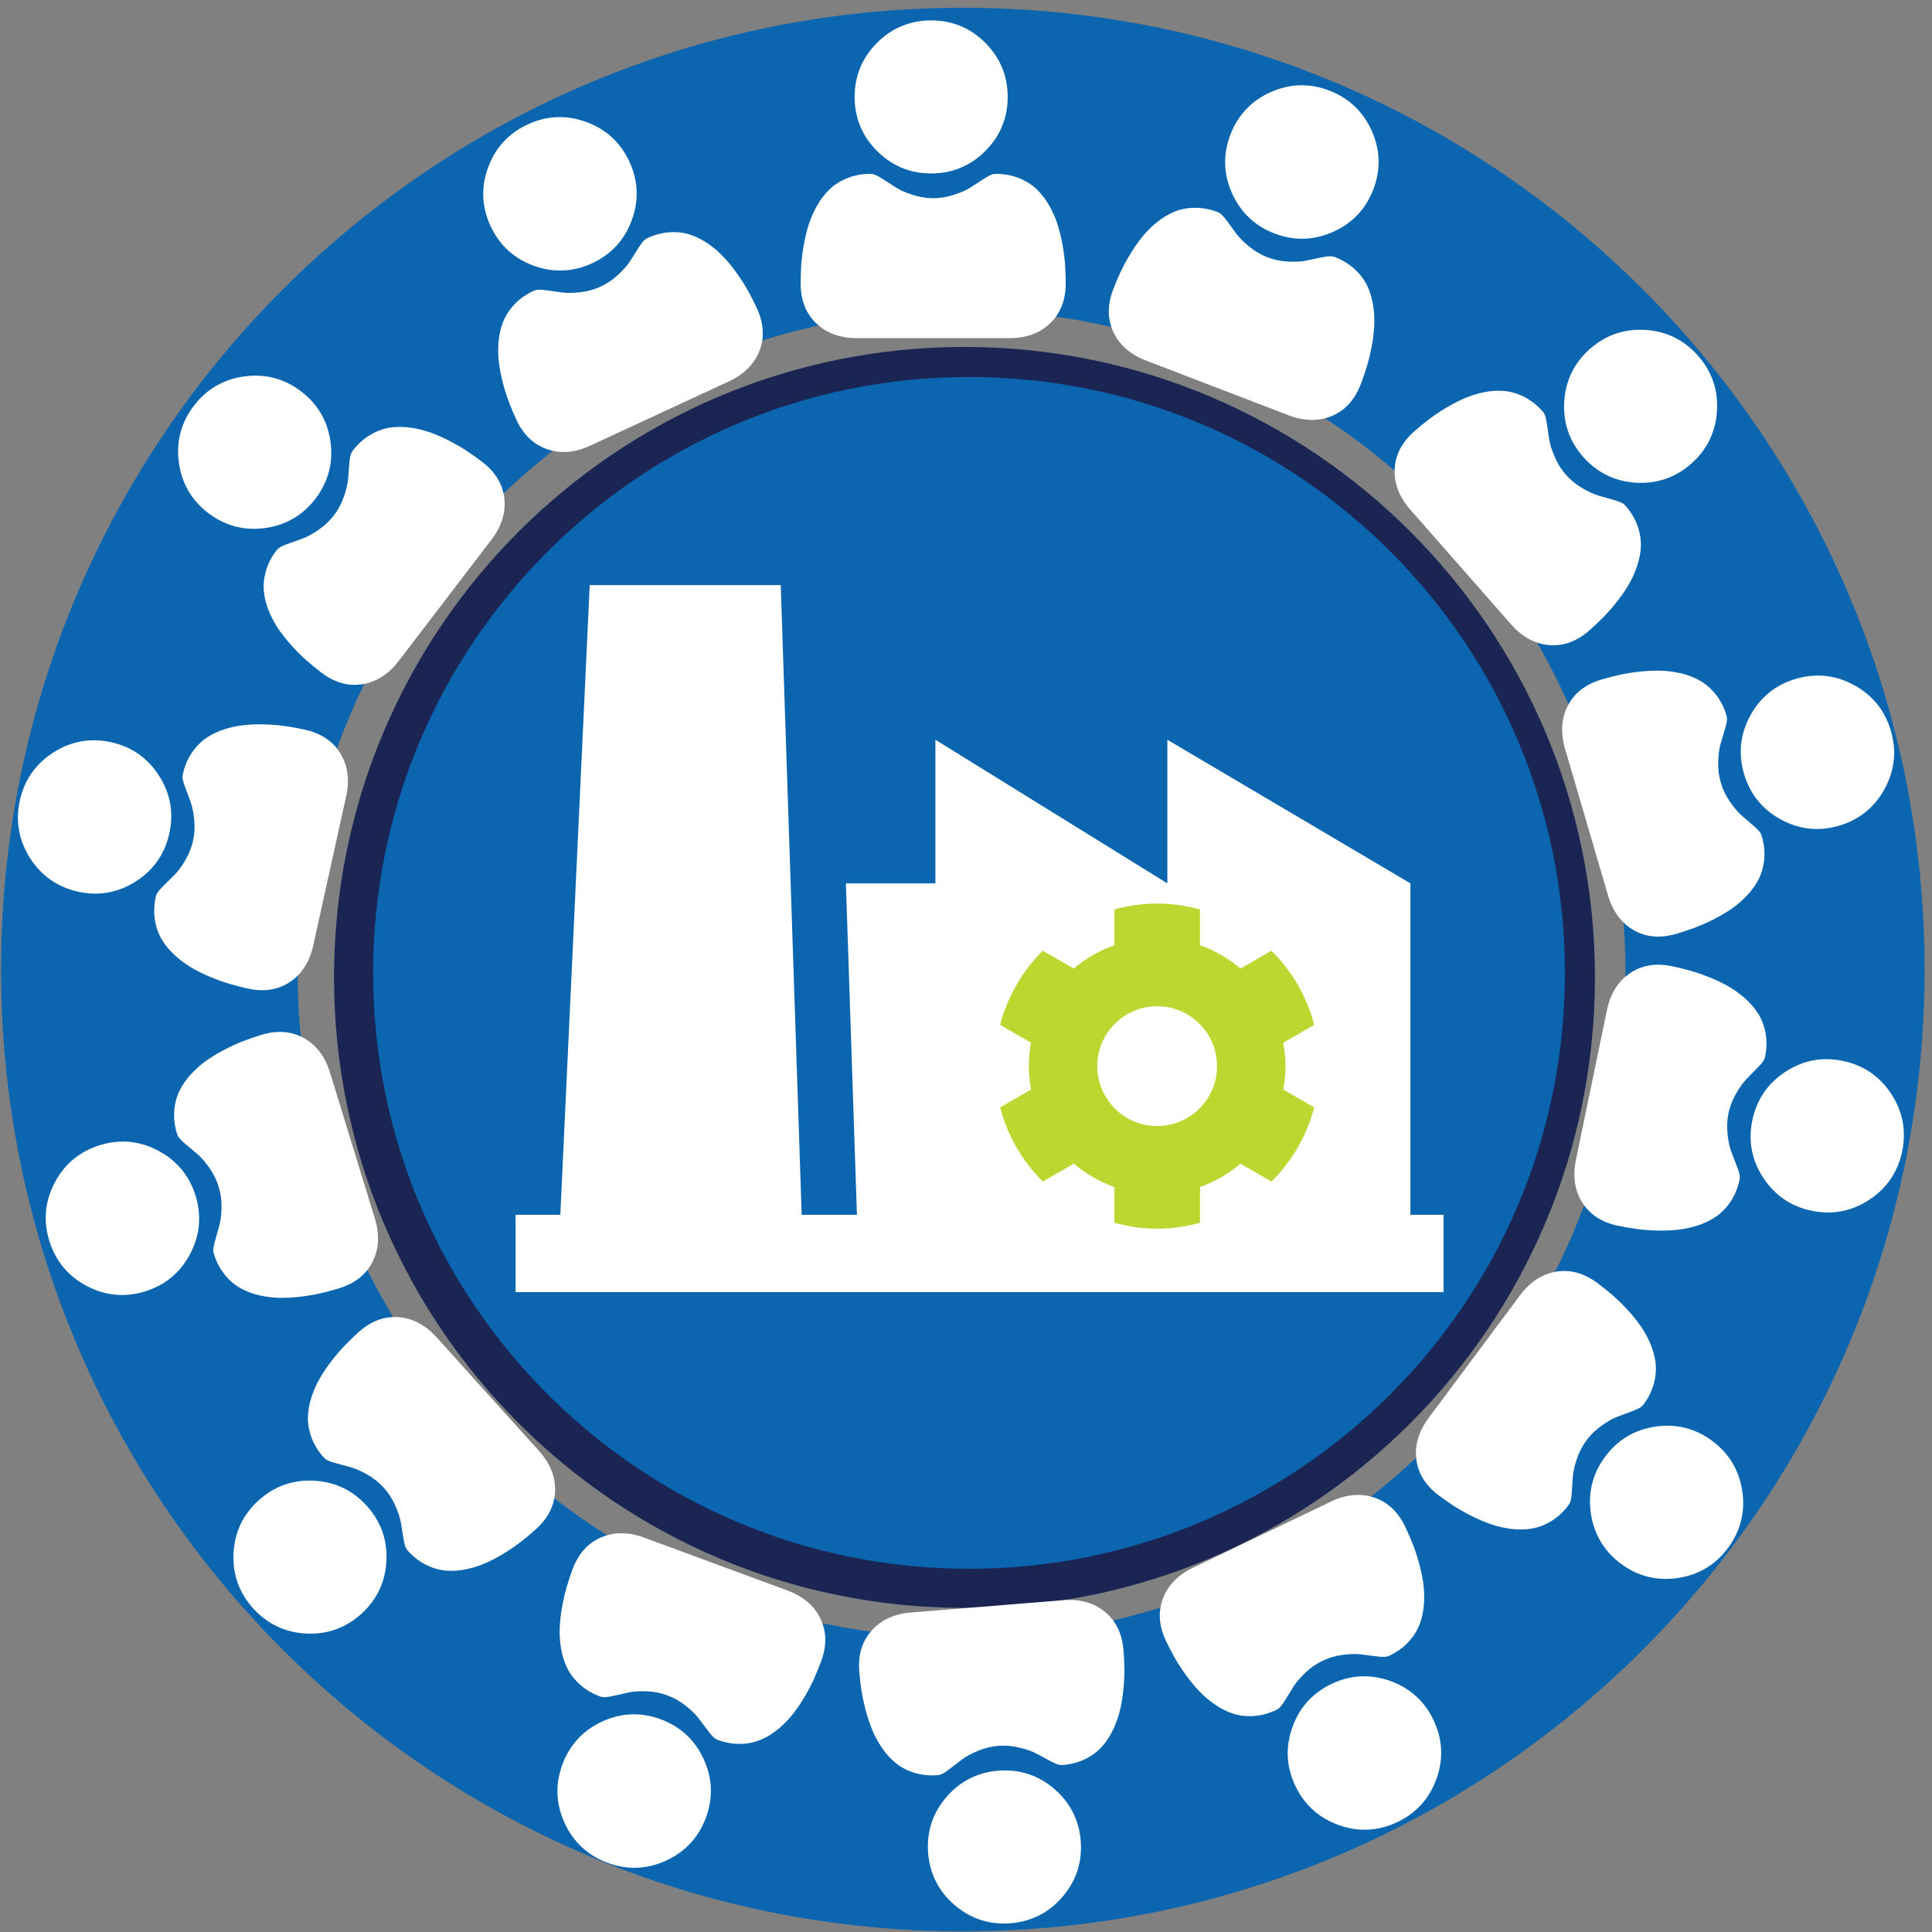 <?xml version="1.0" encoding="UTF-8"?>
<svg xmlns="http://www.w3.org/2000/svg" xmlns:xlink="http://www.w3.org/1999/xlink" width="235pt" height="235pt" viewBox="0 0 235 235" version="1.1">
    <rect x="0" y="0" width="235" height="235" fill="#808080" stroke="none"/>
    <g id="surface1">
    <path style=" stroke:none;fill-rule:nonzero;fill:rgb(10.199%,14.499%,32.899%);fill-opacity:1;" d="M 194.004 118.887 C 194.004 161.242 159.668 195.578 117.316 195.578 C 74.961 195.578 40.629 161.242 40.629 118.887 C 40.629 76.535 74.961 42.199 117.316 42.199 C 159.668 42.199 194.004 76.535 194.004 118.887 "/>
    <path style=" stroke:none;fill-rule:nonzero;fill:rgb(4.7%,39.6%,68.599%);fill-opacity:1;" d="M 116.969 199.219 C 72.367 199.219 36.215 163.066 36.215 118.465 C 36.215 73.867 72.367 37.711 116.969 37.711 C 161.566 37.711 197.723 73.867 197.723 118.465 C 197.723 163.066 161.566 199.219 116.969 199.219 M 117.109 0.945 C 52.5 0.945 0.125 53.324 0.125 117.934 C 0.125 182.547 52.5 234.922 117.109 234.922 C 181.723 234.922 234.098 182.547 234.098 117.934 C 234.098 53.324 181.723 0.945 117.109 0.945 "/>
    <path style=" stroke:none;fill-rule:nonzero;fill:rgb(4.7%,39.6%,68.599%);fill-opacity:1;" d="M 190.348 118.34 C 190.348 158.371 157.898 190.82 117.867 190.82 C 77.836 190.82 45.383 158.371 45.383 118.34 C 45.383 78.309 77.836 45.855 117.867 45.855 C 157.898 45.855 190.348 78.309 190.348 118.34 "/>
    <path style=" stroke:none;fill-rule:nonzero;fill:rgb(100%,100%,100%);fill-opacity:1;" d="M 113.262 21.098 C 115.82 21.098 118.035 20.18 119.844 18.371 C 121.656 16.562 122.57 14.348 122.57 11.789 C 122.57 9.23 121.656 7.02 119.844 5.207 C 118.035 3.398 115.82 2.48 113.262 2.48 C 110.703 2.48 108.492 3.398 106.684 5.207 C 104.871 7.02 103.953 9.23 103.953 11.789 C 103.953 14.348 104.871 16.562 106.684 18.371 C 108.492 20.18 110.707 21.098 113.262 21.098 "/>
    <path style=" stroke:none;fill-rule:nonzero;fill:rgb(100%,100%,100%);fill-opacity:1;" d="M 129.551 32.199 C 129.496 31.445 129.395 30.625 129.238 29.758 C 129.082 28.883 128.879 28.059 128.637 27.301 C 128.387 26.52 128.047 25.75 127.629 25.012 C 127.191 24.246 126.68 23.578 126.105 23.027 C 125.504 22.453 124.77 21.992 123.918 21.656 C 123.07 21.32 122.133 21.148 121.129 21.148 C 120.734 21.148 120.352 21.312 119.613 21.789 C 119.16 22.086 118.633 22.43 118.039 22.809 C 117.531 23.129 116.848 23.434 116 23.703 C 115.172 23.973 114.336 24.109 113.508 24.109 C 112.68 24.109 111.84 23.973 111.012 23.703 C 110.164 23.434 109.48 23.129 108.973 22.809 C 108.387 22.434 107.855 22.09 107.398 21.789 C 106.66 21.312 106.277 21.148 105.883 21.148 C 104.879 21.148 103.941 21.32 103.094 21.656 C 102.242 21.992 101.508 22.453 100.906 23.027 C 100.332 23.578 99.82 24.246 99.387 25.012 C 98.965 25.75 98.625 26.52 98.375 27.301 C 98.133 28.059 97.934 28.883 97.777 29.758 C 97.621 30.621 97.516 31.445 97.461 32.199 C 97.41 32.938 97.387 33.707 97.387 34.48 C 97.387 36.5 98.027 38.133 99.289 39.336 C 100.539 40.527 102.191 41.129 104.203 41.129 L 122.812 41.129 C 124.82 41.129 126.473 40.527 127.723 39.336 C 128.988 38.133 129.629 36.5 129.629 34.48 C 129.629 33.703 129.602 32.934 129.551 32.199 "/>
    <path style=" stroke:none;fill-rule:nonzero;fill:rgb(100%,100%,100%);fill-opacity:1;" d="M 155.02 28.398 C 157.41 29.312 159.805 29.25 162.145 28.207 C 164.48 27.164 166.129 25.426 167.047 23.039 C 167.961 20.652 167.898 18.254 166.855 15.918 C 165.812 13.578 164.074 11.93 161.688 11.016 C 159.301 10.098 156.902 10.16 154.566 11.203 C 152.227 12.246 150.578 13.984 149.664 16.371 C 148.746 18.762 148.812 21.156 149.852 23.492 C 150.895 25.832 152.633 27.48 155.02 28.398 "/>
    <path style=" stroke:none;fill-rule:nonzero;fill:rgb(100%,100%,100%);fill-opacity:1;" d="M 166.254 44.594 C 166.473 43.871 166.672 43.066 166.836 42.203 C 167.004 41.328 167.109 40.484 167.152 39.695 C 167.199 38.875 167.156 38.035 167.031 37.195 C 166.898 36.324 166.66 35.516 166.32 34.797 C 165.965 34.047 165.445 33.352 164.77 32.73 C 164.102 32.117 163.281 31.621 162.348 31.262 C 161.977 31.121 161.562 31.137 160.703 31.32 C 160.176 31.434 159.555 31.562 158.867 31.703 C 158.277 31.824 157.531 31.859 156.641 31.812 C 155.773 31.766 154.941 31.594 154.168 31.297 C 153.395 30.996 152.66 30.57 151.984 30.023 C 151.293 29.469 150.762 28.938 150.402 28.457 C 149.988 27.898 149.617 27.387 149.297 26.941 C 148.777 26.23 148.48 25.945 148.113 25.801 C 147.176 25.441 146.234 25.266 145.324 25.273 C 144.41 25.285 143.559 25.453 142.793 25.773 C 142.059 26.082 141.344 26.523 140.66 27.082 C 140.004 27.621 139.41 28.219 138.898 28.859 C 138.402 29.477 137.918 30.176 137.461 30.938 C 137.004 31.688 136.609 32.418 136.293 33.105 C 135.98 33.777 135.68 34.484 135.402 35.207 C 134.68 37.094 134.695 38.848 135.441 40.426 C 136.184 41.98 137.512 43.137 139.387 43.855 L 156.762 50.52 C 158.641 51.238 160.398 51.266 161.988 50.605 C 163.602 49.934 164.785 48.637 165.508 46.754 C 165.785 46.027 166.035 45.301 166.254 44.594 "/>
    <path style=" stroke:none;fill-rule:nonzero;fill:rgb(100%,100%,100%);fill-opacity:1;" d="M 192.562 55.562 C 194.25 57.484 196.398 58.543 198.953 58.711 C 201.508 58.875 203.777 58.102 205.699 56.414 C 207.621 54.727 208.68 52.574 208.844 50.023 C 209.008 47.469 208.234 45.199 206.547 43.277 C 204.859 41.355 202.711 40.297 200.156 40.133 C 197.602 39.969 195.332 40.738 193.41 42.426 C 191.488 44.113 190.434 46.266 190.266 48.82 C 190.102 51.375 190.875 53.645 192.562 55.562 "/>
    <path style=" stroke:none;fill-rule:nonzero;fill:rgb(100%,100%,100%);fill-opacity:1;" d="M 194.969 75.129 C 195.5 74.59 196.051 73.969 196.598 73.281 C 197.152 72.586 197.641 71.891 198.047 71.211 C 198.469 70.508 198.824 69.742 199.102 68.938 C 199.391 68.105 199.555 67.281 199.586 66.484 C 199.621 65.656 199.484 64.797 199.176 63.938 C 198.867 63.078 198.375 62.262 197.715 61.508 C 197.453 61.211 197.078 61.031 196.234 60.797 C 195.711 60.648 195.105 60.477 194.43 60.281 C 193.852 60.113 193.172 59.797 192.406 59.34 C 191.66 58.898 191.008 58.355 190.461 57.734 C 189.91 57.109 189.461 56.391 189.117 55.594 C 188.762 54.777 188.535 54.062 188.445 53.469 C 188.34 52.781 188.246 52.156 188.168 51.613 C 188.043 50.746 187.914 50.352 187.652 50.055 C 186.988 49.301 186.242 48.707 185.43 48.289 C 184.617 47.875 183.785 47.629 182.953 47.555 C 182.164 47.484 181.324 47.543 180.461 47.719 C 179.629 47.895 178.824 48.145 178.074 48.473 C 177.348 48.789 176.594 49.184 175.836 49.645 C 175.078 50.098 174.395 50.562 173.793 51.02 C 173.203 51.469 172.609 51.957 172.027 52.469 C 170.512 53.801 169.707 55.359 169.637 57.105 C 169.566 58.828 170.203 60.465 171.531 61.977 L 183.812 75.957 C 185.141 77.469 186.684 78.312 188.402 78.465 C 190.141 78.621 191.789 78.023 193.309 76.691 C 193.891 76.18 194.449 75.652 194.969 75.129 "/>
    <path style=" stroke:none;fill-rule:nonzero;fill:rgb(100%,100%,100%);fill-opacity:1;" d="M 212.133 94.121 C 212.852 96.574 214.355 98.441 216.602 99.672 C 218.848 100.898 221.23 101.156 223.684 100.438 C 226.137 99.719 228.004 98.211 229.23 95.969 C 230.461 93.723 230.719 91.34 229.996 88.887 C 229.277 86.43 227.773 84.562 225.527 83.336 C 223.281 82.105 220.902 81.852 218.445 82.57 C 215.992 83.289 214.125 84.793 212.898 87.035 C 211.672 89.285 211.414 91.668 212.133 94.121 "/>
    <path style=" stroke:none;fill-rule:nonzero;fill:rgb(100%,100%,100%);fill-opacity:1;" d="M 206.059 112.871 C 206.77 112.609 207.527 112.281 208.316 111.887 C 209.109 111.488 209.848 111.062 210.504 110.621 C 211.184 110.16 211.824 109.617 212.414 109.008 C 213.031 108.371 213.527 107.691 213.891 106.988 C 214.273 106.25 214.512 105.414 214.594 104.504 C 214.68 103.598 214.578 102.645 214.293 101.684 C 214.184 101.305 213.922 100.984 213.254 100.41 C 212.844 100.059 212.363 99.645 211.836 99.188 C 211.383 98.789 210.898 98.215 210.398 97.48 C 209.91 96.762 209.543 95.996 209.312 95.199 C 209.078 94.406 208.973 93.562 208.996 92.691 C 209.02 91.805 209.117 91.062 209.285 90.484 C 209.48 89.816 209.66 89.211 209.816 88.688 C 210.07 87.844 210.117 87.434 210.008 87.055 C 209.727 86.09 209.297 85.234 208.738 84.52 C 208.176 83.797 207.523 83.223 206.805 82.809 C 206.113 82.41 205.332 82.105 204.473 81.902 C 203.645 81.711 202.812 81.602 201.992 81.578 C 201.199 81.562 200.348 81.598 199.465 81.691 C 198.59 81.789 197.773 81.918 197.035 82.078 C 196.309 82.238 195.566 82.43 194.82 82.648 C 192.887 83.215 191.5 84.289 190.699 85.844 C 189.91 87.375 189.797 89.133 190.359 91.062 L 195.594 108.918 C 196.16 110.848 197.203 112.262 198.695 113.129 C 200.207 114.004 201.953 114.16 203.891 113.59 C 204.641 113.371 205.367 113.129 206.059 112.871 "/>
    <path style=" stroke:none;fill-rule:nonzero;fill:rgb(100%,100%,100%);fill-opacity:1;" d="M 76.848 26.777 C 77.73 24.375 77.633 21.98 76.555 19.66 C 75.48 17.34 73.715 15.719 71.312 14.836 C 68.91 13.957 66.516 14.055 64.195 15.133 C 61.875 16.207 60.25 17.969 59.371 20.371 C 58.488 22.777 58.59 25.172 59.664 27.488 C 60.738 29.812 62.504 31.434 64.906 32.316 C 67.309 33.195 69.703 33.098 72.023 32.02 C 74.344 30.945 75.969 29.184 76.848 26.777 "/>
    <path style=" stroke:none;fill-rule:nonzero;fill:rgb(100%,100%,100%);fill-opacity:1;" d="M 62.805 51.047 C 63.652 52.879 64.922 54.09 66.578 54.648 C 68.211 55.203 69.961 55.055 71.785 54.211 L 88.668 46.383 C 90.492 45.539 91.738 44.297 92.371 42.691 C 93.012 41.066 92.906 39.316 92.059 37.484 C 91.734 36.781 91.387 36.098 91.031 35.449 C 90.664 34.785 90.223 34.086 89.719 33.363 C 89.207 32.637 88.676 31.973 88.141 31.391 C 87.586 30.785 86.953 30.23 86.262 29.734 C 85.543 29.223 84.797 28.832 84.047 28.578 C 83.262 28.309 82.398 28.195 81.484 28.25 C 80.578 28.301 79.652 28.543 78.742 28.965 C 78.383 29.129 78.105 29.438 77.641 30.184 C 77.348 30.648 77.012 31.184 76.637 31.77 C 76.312 32.273 75.816 32.836 75.164 33.441 C 74.527 34.031 73.82 34.508 73.07 34.855 C 72.32 35.203 71.5 35.434 70.637 35.539 C 69.754 35.645 69.004 35.66 68.41 35.582 C 67.715 35.484 67.09 35.398 66.555 35.32 C 65.684 35.195 65.27 35.211 64.91 35.379 C 64 35.797 63.219 36.348 62.59 37.008 C 61.961 37.672 61.488 38.398 61.184 39.172 C 60.895 39.914 60.711 40.734 60.637 41.613 C 60.566 42.461 60.586 43.301 60.688 44.113 C 60.785 44.902 60.949 45.734 61.172 46.594 C 61.398 47.449 61.648 48.238 61.914 48.941 C 62.18 49.633 62.477 50.34 62.805 51.047 "/>
    <path style=" stroke:none;fill-rule:nonzero;fill:rgb(100%,100%,100%);fill-opacity:1;" d="M 40.207 53.777 C 39.867 51.238 38.664 49.164 36.633 47.613 C 34.602 46.059 32.285 45.441 29.75 45.781 C 27.215 46.117 25.141 47.32 23.586 49.352 C 22.031 51.383 21.414 53.699 21.754 56.234 C 22.09 58.773 23.293 60.848 25.324 62.398 C 27.355 63.953 29.672 64.57 32.207 64.234 C 34.746 63.895 36.82 62.691 38.375 60.66 C 39.926 58.629 40.543 56.312 40.207 53.777 "/>
    <path style=" stroke:none;fill-rule:nonzero;fill:rgb(100%,100%,100%);fill-opacity:1;" d="M 39.062 81.793 C 40.664 83.02 42.352 83.504 44.078 83.227 C 45.781 82.957 47.262 82.012 48.484 80.414 L 59.789 65.633 C 61.008 64.035 61.535 62.355 61.348 60.645 C 61.16 58.906 60.254 57.406 58.652 56.18 C 58.035 55.711 57.41 55.266 56.789 54.855 C 56.16 54.438 55.441 54.023 54.66 53.621 C 53.871 53.215 53.094 52.871 52.344 52.605 C 51.574 52.328 50.754 52.133 49.914 52.016 C 49.039 51.895 48.199 51.898 47.414 52.02 C 46.59 52.148 45.777 52.453 44.996 52.922 C 44.215 53.391 43.508 54.035 42.898 54.832 C 42.656 55.145 42.555 55.547 42.488 56.422 C 42.445 56.969 42.395 57.602 42.336 58.293 C 42.285 58.891 42.109 59.621 41.812 60.457 C 41.523 61.277 41.121 62.023 40.617 62.684 C 40.113 63.34 39.496 63.926 38.781 64.422 C 38.051 64.926 37.395 65.285 36.828 65.496 C 36.168 65.734 35.574 65.949 35.066 66.129 C 34.238 66.422 33.875 66.629 33.637 66.941 C 33.027 67.738 32.59 68.586 32.344 69.465 C 32.094 70.344 32.012 71.211 32.105 72.035 C 32.191 72.824 32.41 73.637 32.754 74.449 C 33.086 75.23 33.492 75.969 33.961 76.645 C 34.414 77.293 34.949 77.953 35.547 78.609 C 36.141 79.262 36.73 79.844 37.297 80.344 C 37.848 80.832 38.445 81.316 39.062 81.793 "/>
    <path style=" stroke:none;fill-rule:nonzero;fill:rgb(100%,100%,100%);fill-opacity:1;" d="M 19.352 94.363 C 17.977 92.203 16.012 90.832 13.512 90.281 C 11.016 89.73 8.656 90.148 6.496 91.523 C 4.34 92.902 2.969 94.863 2.414 97.363 C 1.867 99.859 2.285 102.219 3.66 104.379 C 5.039 106.535 7 107.906 9.5 108.461 C 11.996 109.012 14.355 108.594 16.516 107.215 C 18.672 105.84 20.043 103.875 20.594 101.379 C 21.148 98.879 20.73 96.52 19.352 94.363 "/>
    <path style=" stroke:none;fill-rule:nonzero;fill:rgb(100%,100%,100%);fill-opacity:1;" d="M 30.137 120.242 C 32.109 120.68 33.84 120.402 35.289 119.43 C 36.719 118.465 37.664 116.98 38.098 115.02 L 42.109 96.848 C 42.543 94.887 42.309 93.141 41.418 91.664 C 40.516 90.172 39.059 89.191 37.09 88.758 C 36.332 88.59 35.578 88.449 34.844 88.34 C 34.094 88.23 33.27 88.156 32.391 88.117 C 31.504 88.086 30.652 88.105 29.863 88.176 C 29.047 88.254 28.223 88.418 27.41 88.668 C 26.566 88.93 25.805 89.285 25.145 89.727 C 24.453 90.191 23.844 90.809 23.332 91.566 C 22.82 92.32 22.453 93.199 22.238 94.184 C 22.152 94.566 22.227 94.977 22.535 95.797 C 22.73 96.312 22.949 96.902 23.191 97.559 C 23.395 98.121 23.543 98.855 23.629 99.738 C 23.711 100.605 23.66 101.453 23.484 102.262 C 23.305 103.07 22.992 103.863 22.551 104.609 C 22.102 105.379 21.66 105.984 21.234 106.41 C 20.738 106.906 20.289 107.352 19.902 107.73 C 19.277 108.344 19.035 108.684 18.953 109.066 C 18.734 110.051 18.699 111.004 18.844 111.902 C 18.988 112.805 19.281 113.621 19.711 114.332 C 20.125 115.012 20.664 115.656 21.32 116.246 C 21.953 116.816 22.633 117.312 23.34 117.727 C 24.023 118.125 24.789 118.5 25.609 118.844 C 26.422 119.18 27.199 119.461 27.926 119.676 C 28.633 119.883 29.379 120.074 30.137 120.242 "/>
    <path style=" stroke:none;fill-rule:nonzero;fill:rgb(100%,100%,100%);fill-opacity:1;" d="M 115.086 218.625 C 113.426 220.578 112.688 222.855 112.895 225.406 C 113.102 227.957 114.195 230.09 116.145 231.746 C 118.094 233.402 120.375 234.141 122.926 233.934 C 125.473 233.727 127.605 232.637 129.266 230.688 C 130.922 228.734 131.66 226.457 131.453 223.906 C 131.246 221.355 130.152 219.223 128.203 217.566 C 126.254 215.906 123.973 215.172 121.426 215.379 C 118.875 215.586 116.742 216.676 115.086 218.625 "/>
    <path style=" stroke:none;fill-rule:nonzero;fill:rgb(100%,100%,100%);fill-opacity:1;" d="M 136.656 200.719 C 136.496 198.707 135.723 197.129 134.367 196.031 C 133.023 194.945 131.328 194.48 129.328 194.641 L 110.777 196.141 C 108.773 196.305 107.176 197.039 106.027 198.324 C 104.863 199.625 104.355 201.305 104.52 203.316 C 104.582 204.09 104.672 204.852 104.781 205.586 C 104.895 206.336 105.062 207.145 105.289 207.996 C 105.516 208.855 105.785 209.66 106.086 210.395 C 106.395 211.152 106.797 211.895 107.273 212.594 C 107.77 213.324 108.336 213.945 108.953 214.449 C 109.598 214.973 110.367 215.375 111.242 215.641 C 112.113 215.906 113.062 216.004 114.062 215.922 C 114.461 215.891 114.824 215.695 115.52 215.16 C 115.953 214.824 116.457 214.441 117.012 214.02 C 117.488 213.656 118.148 213.301 118.969 212.961 C 119.773 212.629 120.598 212.422 121.422 212.355 C 122.25 212.289 123.098 212.359 123.941 212.559 C 124.809 212.762 125.516 213.008 126.047 213.289 C 126.668 213.617 127.223 213.914 127.699 214.176 C 128.473 214.594 128.867 214.723 129.258 214.691 C 130.262 214.609 131.184 214.367 132.004 213.965 C 132.82 213.559 133.516 213.039 134.07 212.418 C 134.598 211.824 135.055 211.117 135.426 210.32 C 135.785 209.547 136.062 208.754 136.246 207.953 C 136.43 207.18 136.562 206.344 136.648 205.461 C 136.734 204.582 136.773 203.754 136.766 203 C 136.758 202.262 136.719 201.492 136.656 200.719 "/>
    <path style=" stroke:none;fill-rule:nonzero;fill:rgb(100%,100%,100%);fill-opacity:1;" d="M 157.184 210.137 C 156.336 212.551 156.465 214.945 157.57 217.25 C 158.676 219.559 160.461 221.156 162.875 222.008 C 165.289 222.855 167.68 222.727 169.988 221.621 C 172.293 220.516 173.895 218.734 174.746 216.32 C 175.594 213.906 175.465 211.512 174.359 209.207 C 173.254 206.898 171.469 205.297 169.055 204.449 C 166.641 203.598 164.246 203.727 161.941 204.836 C 159.637 205.938 158.035 207.723 157.184 210.137 "/>
    <path style=" stroke:none;fill-rule:nonzero;fill:rgb(100%,100%,100%);fill-opacity:1;" d="M 170.914 185.691 C 170.043 183.871 168.758 182.676 167.098 182.137 C 165.457 181.605 163.707 181.773 161.895 182.645 L 145.113 190.688 C 143.301 191.555 142.07 192.812 141.457 194.422 C 140.84 196.059 140.965 197.809 141.84 199.629 C 142.172 200.324 142.527 201.008 142.895 201.652 C 143.27 202.309 143.719 203.004 144.23 203.719 C 144.75 204.438 145.289 205.098 145.836 205.672 C 146.398 206.27 147.039 206.816 147.734 207.301 C 148.457 207.805 149.211 208.188 149.965 208.434 C 150.754 208.691 151.617 208.789 152.527 208.727 C 153.438 208.664 154.359 208.41 155.266 207.977 C 155.621 207.805 155.895 207.496 156.352 206.742 C 156.637 206.273 156.969 205.738 157.336 205.145 C 157.652 204.637 158.141 204.066 158.785 203.457 C 159.414 202.855 160.113 202.371 160.859 202.016 C 161.605 201.656 162.422 201.414 163.281 201.297 C 164.164 201.18 164.914 201.156 165.512 201.227 C 166.207 201.312 166.832 201.395 167.371 201.465 C 168.242 201.578 168.656 201.559 169.012 201.387 C 169.918 200.953 170.691 200.395 171.312 199.727 C 171.934 199.055 172.395 198.32 172.688 197.543 C 172.969 196.797 173.141 195.977 173.203 195.098 C 173.262 194.246 173.234 193.406 173.125 192.594 C 173.016 191.809 172.84 190.977 172.605 190.121 C 172.371 189.273 172.109 188.484 171.832 187.781 C 171.559 187.098 171.254 186.395 170.914 185.691 "/>
    <path style=" stroke:none;fill-rule:nonzero;fill:rgb(100%,100%,100%);fill-opacity:1;" d="M 193.508 184.082 C 193.875 186.613 195.105 188.672 197.156 190.203 C 199.207 191.727 201.531 192.316 204.062 191.945 C 206.598 191.574 208.652 190.348 210.18 188.293 C 211.707 186.242 212.297 183.918 211.926 181.387 C 211.555 178.855 210.324 176.797 208.277 175.27 C 206.223 173.742 203.898 173.152 201.367 173.523 C 198.836 173.895 196.777 175.125 195.25 177.176 C 193.723 179.227 193.137 181.551 193.508 184.082 "/>
    <path style=" stroke:none;fill-rule:nonzero;fill:rgb(100%,100%,100%);fill-opacity:1;" d="M 194.289 156.055 C 192.672 154.848 190.977 154.387 189.258 154.684 C 187.555 154.977 186.086 155.941 184.887 157.555 L 173.77 172.48 C 172.57 174.09 172.066 175.777 172.273 177.488 C 172.484 179.223 173.414 180.711 175.031 181.914 C 175.652 182.379 176.285 182.816 176.906 183.219 C 177.543 183.625 178.266 184.031 179.055 184.426 C 179.848 184.824 180.633 185.152 181.383 185.41 C 182.156 185.676 182.977 185.863 183.82 185.969 C 184.695 186.078 185.539 186.066 186.32 185.934 C 187.141 185.793 187.949 185.48 188.727 185 C 189.504 184.52 190.199 183.867 190.801 183.062 C 191.035 182.746 191.137 182.344 191.188 181.469 C 191.223 180.918 191.266 180.289 191.316 179.594 C 191.359 178.996 191.527 178.266 191.812 177.422 C 192.094 176.602 192.484 175.848 192.98 175.18 C 193.473 174.516 194.086 173.926 194.793 173.422 C 195.52 172.906 196.172 172.535 196.73 172.324 C 197.387 172.074 197.977 171.852 198.484 171.664 C 199.312 171.363 199.668 171.152 199.906 170.836 C 200.504 170.031 200.93 169.176 201.168 168.297 C 201.402 167.41 201.473 166.547 201.371 165.723 C 201.273 164.934 201.043 164.121 200.688 163.316 C 200.348 162.539 199.934 161.805 199.453 161.137 C 198.992 160.492 198.453 159.84 197.844 159.191 C 197.242 158.547 196.645 157.973 196.074 157.48 C 195.516 157 194.914 156.52 194.289 156.055 "/>
    <path style=" stroke:none;fill-rule:nonzero;fill:rgb(100%,100%,100%);fill-opacity:1;" d="M 214.477 143.266 C 215.883 145.406 217.863 146.754 220.367 147.273 C 222.871 147.793 225.227 147.344 227.367 145.938 C 229.504 144.535 230.852 142.551 231.371 140.047 C 231.891 137.543 231.441 135.188 230.039 133.047 C 228.633 130.91 226.652 129.562 224.148 129.043 C 221.645 128.523 219.289 128.973 217.148 130.379 C 215.012 131.781 213.664 133.766 213.145 136.27 C 212.621 138.773 213.074 141.125 214.477 143.266 "/>
    <path style=" stroke:none;fill-rule:nonzero;fill:rgb(100%,100%,100%);fill-opacity:1;" d="M 203.359 117.523 C 201.383 117.113 199.652 117.41 198.219 118.406 C 196.801 119.387 195.875 120.883 195.465 122.852 L 191.688 141.074 C 191.281 143.043 191.535 144.781 192.445 146.246 C 193.371 147.73 194.84 148.688 196.812 149.098 C 197.574 149.254 198.328 149.387 199.062 149.484 C 199.812 149.59 200.641 149.652 201.52 149.676 C 202.406 149.699 203.258 149.668 204.047 149.586 C 204.859 149.5 205.684 149.324 206.492 149.062 C 207.332 148.793 208.09 148.426 208.742 147.977 C 209.43 147.504 210.031 146.875 210.531 146.113 C 211.035 145.352 211.391 144.465 211.594 143.484 C 211.672 143.098 211.594 142.691 211.273 141.871 C 211.074 141.359 210.848 140.773 210.598 140.121 C 210.387 139.559 210.227 138.828 210.133 137.941 C 210.039 137.078 210.074 136.23 210.242 135.418 C 210.41 134.605 210.715 133.812 211.145 133.059 C 211.586 132.285 212.02 131.676 212.438 131.246 C 212.93 130.738 213.371 130.289 213.754 129.906 C 214.371 129.281 214.609 128.941 214.688 128.555 C 214.895 127.57 214.918 126.617 214.762 125.719 C 214.602 124.82 214.301 124.004 213.859 123.301 C 213.438 122.629 212.887 121.988 212.227 121.406 C 211.59 120.848 210.902 120.355 210.188 119.953 C 209.496 119.562 208.73 119.199 207.906 118.867 C 207.09 118.539 206.305 118.27 205.578 118.066 C 204.867 117.863 204.121 117.684 203.359 117.523 "/>
    <path style=" stroke:none;fill-rule:nonzero;fill:rgb(100%,100%,100%);fill-opacity:1;" d="M 80.355 209.121 C 77.957 208.238 75.562 208.332 73.238 209.402 C 70.914 210.477 69.289 212.234 68.402 214.637 C 67.52 217.035 67.613 219.43 68.684 221.754 C 69.754 224.078 71.516 225.703 73.914 226.59 C 76.316 227.477 78.711 227.379 81.035 226.309 C 83.359 225.238 84.984 223.477 85.871 221.078 C 86.754 218.676 86.66 216.281 85.586 213.957 C 84.516 211.637 82.758 210.008 80.355 209.121 "/>
    <path style=" stroke:none;fill-rule:nonzero;fill:rgb(100%,100%,100%);fill-opacity:1;" d="M 68.918 193.07 C 68.707 193.797 68.523 194.602 68.367 195.469 C 68.211 196.344 68.113 197.191 68.082 197.98 C 68.043 198.801 68.098 199.641 68.234 200.48 C 68.379 201.348 68.629 202.152 68.977 202.867 C 69.34 203.613 69.871 204.301 70.551 204.91 C 71.23 205.52 72.055 206.004 72.996 206.352 C 73.367 206.488 73.781 206.469 74.637 206.273 C 75.164 206.152 75.781 206.016 76.469 205.863 C 77.055 205.738 77.801 205.691 78.691 205.727 C 79.559 205.762 80.395 205.926 81.172 206.215 C 81.949 206.5 82.688 206.918 83.371 207.453 C 84.07 208.004 84.609 208.527 84.973 209.004 C 85.395 209.559 85.773 210.062 86.102 210.504 C 86.625 211.207 86.93 211.492 87.297 211.629 C 88.242 211.977 89.18 212.141 90.094 212.117 C 91.004 212.098 91.855 211.918 92.617 211.586 C 93.348 211.27 94.059 210.82 94.73 210.254 C 95.383 209.707 95.969 209.098 96.473 208.453 C 96.961 207.828 97.434 207.125 97.887 206.359 C 98.332 205.598 98.715 204.863 99.023 204.176 C 99.328 203.5 99.617 202.785 99.887 202.059 C 100.586 200.168 100.547 198.41 99.777 196.844 C 99.02 195.297 97.676 194.16 95.789 193.465 L 78.332 187.023 C 76.445 186.328 74.688 186.324 73.102 187.008 C 71.5 187.699 70.332 189.008 69.633 190.902 C 69.363 191.633 69.125 192.363 68.918 193.07 "/>
    <path style=" stroke:none;fill-rule:nonzero;fill:rgb(100%,100%,100%);fill-opacity:1;" d="M 44.617 183.168 C 42.906 181.27 40.742 180.238 38.184 180.105 C 35.629 179.973 33.371 180.773 31.473 182.484 C 29.57 184.199 28.543 186.363 28.406 188.918 C 28.277 191.473 29.078 193.734 30.789 195.633 C 32.504 197.531 34.668 198.562 37.223 198.695 C 39.777 198.828 42.039 198.027 43.938 196.312 C 45.836 194.602 46.867 192.438 47 189.883 C 47.133 187.328 46.332 185.066 44.617 183.168 "/>
    <path style=" stroke:none;fill-rule:nonzero;fill:rgb(100%,100%,100%);fill-opacity:1;" d="M 41.957 163.637 C 41.434 164.18 40.895 164.809 40.355 165.504 C 39.809 166.207 39.332 166.906 38.934 167.594 C 38.52 168.301 38.176 169.07 37.906 169.879 C 37.629 170.715 37.477 171.539 37.453 172.336 C 37.43 173.164 37.578 174.023 37.898 174.879 C 38.215 175.734 38.719 176.543 39.391 177.289 C 39.656 177.582 40.031 177.758 40.879 177.984 C 41.402 178.121 42.012 178.289 42.691 178.477 C 43.27 178.637 43.953 178.941 44.723 179.387 C 45.477 179.824 46.137 180.355 46.691 180.969 C 47.246 181.586 47.707 182.301 48.062 183.094 C 48.426 183.906 48.66 184.617 48.762 185.207 C 48.875 185.895 48.977 186.52 49.062 187.059 C 49.199 187.93 49.332 188.32 49.598 188.613 C 50.27 189.359 51.023 189.945 51.84 190.348 C 52.66 190.754 53.496 190.988 54.324 191.051 C 55.117 191.109 55.957 191.043 56.816 190.855 C 57.648 190.672 58.445 190.406 59.195 190.07 C 59.918 189.742 60.664 189.34 61.422 188.871 C 62.168 188.406 62.848 187.938 63.445 187.469 C 64.027 187.012 64.613 186.52 65.191 186 C 66.691 184.648 67.473 183.078 67.52 181.332 C 67.566 179.609 66.906 177.977 65.562 176.484 L 53.102 162.66 C 51.758 161.172 50.203 160.348 48.484 160.215 C 46.742 160.082 45.102 160.699 43.602 162.051 C 43.023 162.57 42.469 163.105 41.957 163.637 "/>
    <path style=" stroke:none;fill-rule:nonzero;fill:rgb(100%,100%,100%);fill-opacity:1;" d="M 23.793 145.453 C 23.039 143.008 21.512 141.16 19.25 139.965 C 16.988 138.766 14.605 138.535 12.16 139.289 C 9.715 140.039 7.867 141.566 6.668 143.828 C 5.473 146.09 5.242 148.477 5.992 150.918 C 6.746 153.363 8.273 155.211 10.531 156.41 C 12.793 157.609 15.18 157.836 17.625 157.086 C 20.07 156.336 21.918 154.809 23.117 152.547 C 24.316 150.285 24.543 147.898 23.793 145.453 "/>
    <path style=" stroke:none;fill-rule:nonzero;fill:rgb(100%,100%,100%);fill-opacity:1;" d="M 29.621 126.625 C 28.918 126.895 28.164 127.238 27.379 127.641 C 26.59 128.047 25.859 128.484 25.207 128.938 C 24.535 129.402 23.898 129.953 23.316 130.574 C 22.711 131.215 22.223 131.898 21.867 132.609 C 21.492 133.355 21.27 134.191 21.195 135.105 C 21.125 136.012 21.234 136.961 21.531 137.918 C 21.648 138.297 21.914 138.613 22.59 139.18 C 23.004 139.523 23.488 139.934 24.023 140.387 C 24.48 140.777 24.969 141.344 25.48 142.07 C 25.977 142.785 26.355 143.547 26.598 144.34 C 26.84 145.129 26.957 145.973 26.945 146.84 C 26.934 147.73 26.844 148.477 26.684 149.055 C 26.5 149.723 26.328 150.332 26.176 150.859 C 25.934 151.703 25.891 152.117 26.008 152.492 C 26.301 153.453 26.738 154.301 27.309 155.012 C 27.879 155.727 28.539 156.293 29.266 156.699 C 29.957 157.086 30.746 157.379 31.605 157.57 C 32.438 157.758 33.273 157.855 34.094 157.863 C 34.887 157.871 35.734 157.824 36.613 157.719 C 37.488 157.609 38.305 157.473 39.043 157.297 C 39.766 157.133 40.508 156.93 41.246 156.703 C 43.176 156.109 44.551 155.02 45.328 153.457 C 46.098 151.914 46.191 150.156 45.602 148.234 L 40.137 130.445 C 39.547 128.523 38.484 127.121 36.98 126.277 C 35.461 125.422 33.711 125.289 31.781 125.879 C 31.035 126.109 30.309 126.359 29.621 126.625 "/>
    <path style=" stroke:none;fill-rule:nonzero;fill:rgb(100%,100%,100%);fill-opacity:1;" d="M 117.809 124.918 L 127.215 124.918 L 127.215 134.324 L 117.809 134.324 Z M 133.938 124.918 L 143.34 124.918 L 143.34 134.324 L 133.938 134.324 Z M 150.059 124.918 L 159.465 124.918 L 159.465 134.324 L 150.059 134.324 Z M 62.715 147.762 L 62.715 157.168 L 175.59 157.168 L 175.59 147.762 L 171.559 147.762 L 171.559 107.449 L 141.992 89.98 L 141.992 107.449 L 113.777 89.98 L 113.777 107.449 L 102.891 107.449 L 104.234 147.762 L 97.512 147.762 L 94.965 71.168 L 71.73 71.168 L 68.156 147.762 "/>
    <path style=" stroke:none;fill-rule:nonzero;fill:rgb(100%,100%,100%);fill-opacity:1;" d="M 113.621 146.27 L 160.609 146.27 L 160.609 121.074 L 113.621 121.074 Z M 113.621 146.27 "/>
    <path style=" stroke:none;fill-rule:nonzero;fill:rgb(74.1%,83.899%,18.799%);fill-opacity:1;" d="M 133.469 129.68 C 133.469 125.656 136.73 122.395 140.75 122.395 C 144.777 122.395 148.039 125.656 148.039 129.68 C 148.039 133.703 144.777 136.965 140.75 136.965 C 136.734 136.965 133.469 133.703 133.469 129.68 M 125.414 132.527 L 121.652 134.699 C 122.562 138.168 124.375 141.266 126.848 143.719 L 130.617 141.539 C 132.059 142.773 133.727 143.738 135.551 144.387 L 135.551 148.734 C 137.211 149.188 138.949 149.453 140.754 149.453 C 142.555 149.453 144.297 149.191 145.957 148.734 L 145.957 144.387 C 147.781 143.738 149.445 142.773 150.887 141.539 L 154.66 143.719 C 157.133 141.27 158.945 138.168 159.855 134.699 L 156.09 132.527 C 156.262 131.602 156.363 130.652 156.363 129.68 C 156.363 128.703 156.262 127.758 156.09 126.832 L 159.855 124.656 C 158.945 121.191 157.133 118.09 154.66 115.641 L 150.887 117.816 C 149.445 116.586 147.781 115.617 145.957 114.973 L 145.957 110.621 C 144.297 110.172 142.555 109.906 140.754 109.906 C 138.949 109.906 137.211 110.164 135.551 110.621 L 135.551 114.973 C 133.727 115.617 132.059 116.586 130.617 117.816 L 126.848 115.641 C 124.375 118.09 122.562 121.191 121.652 124.656 L 125.414 126.832 C 125.242 127.754 125.145 128.707 125.145 129.68 C 125.145 130.652 125.246 131.602 125.414 132.527 "/>
    </g>
</svg>
